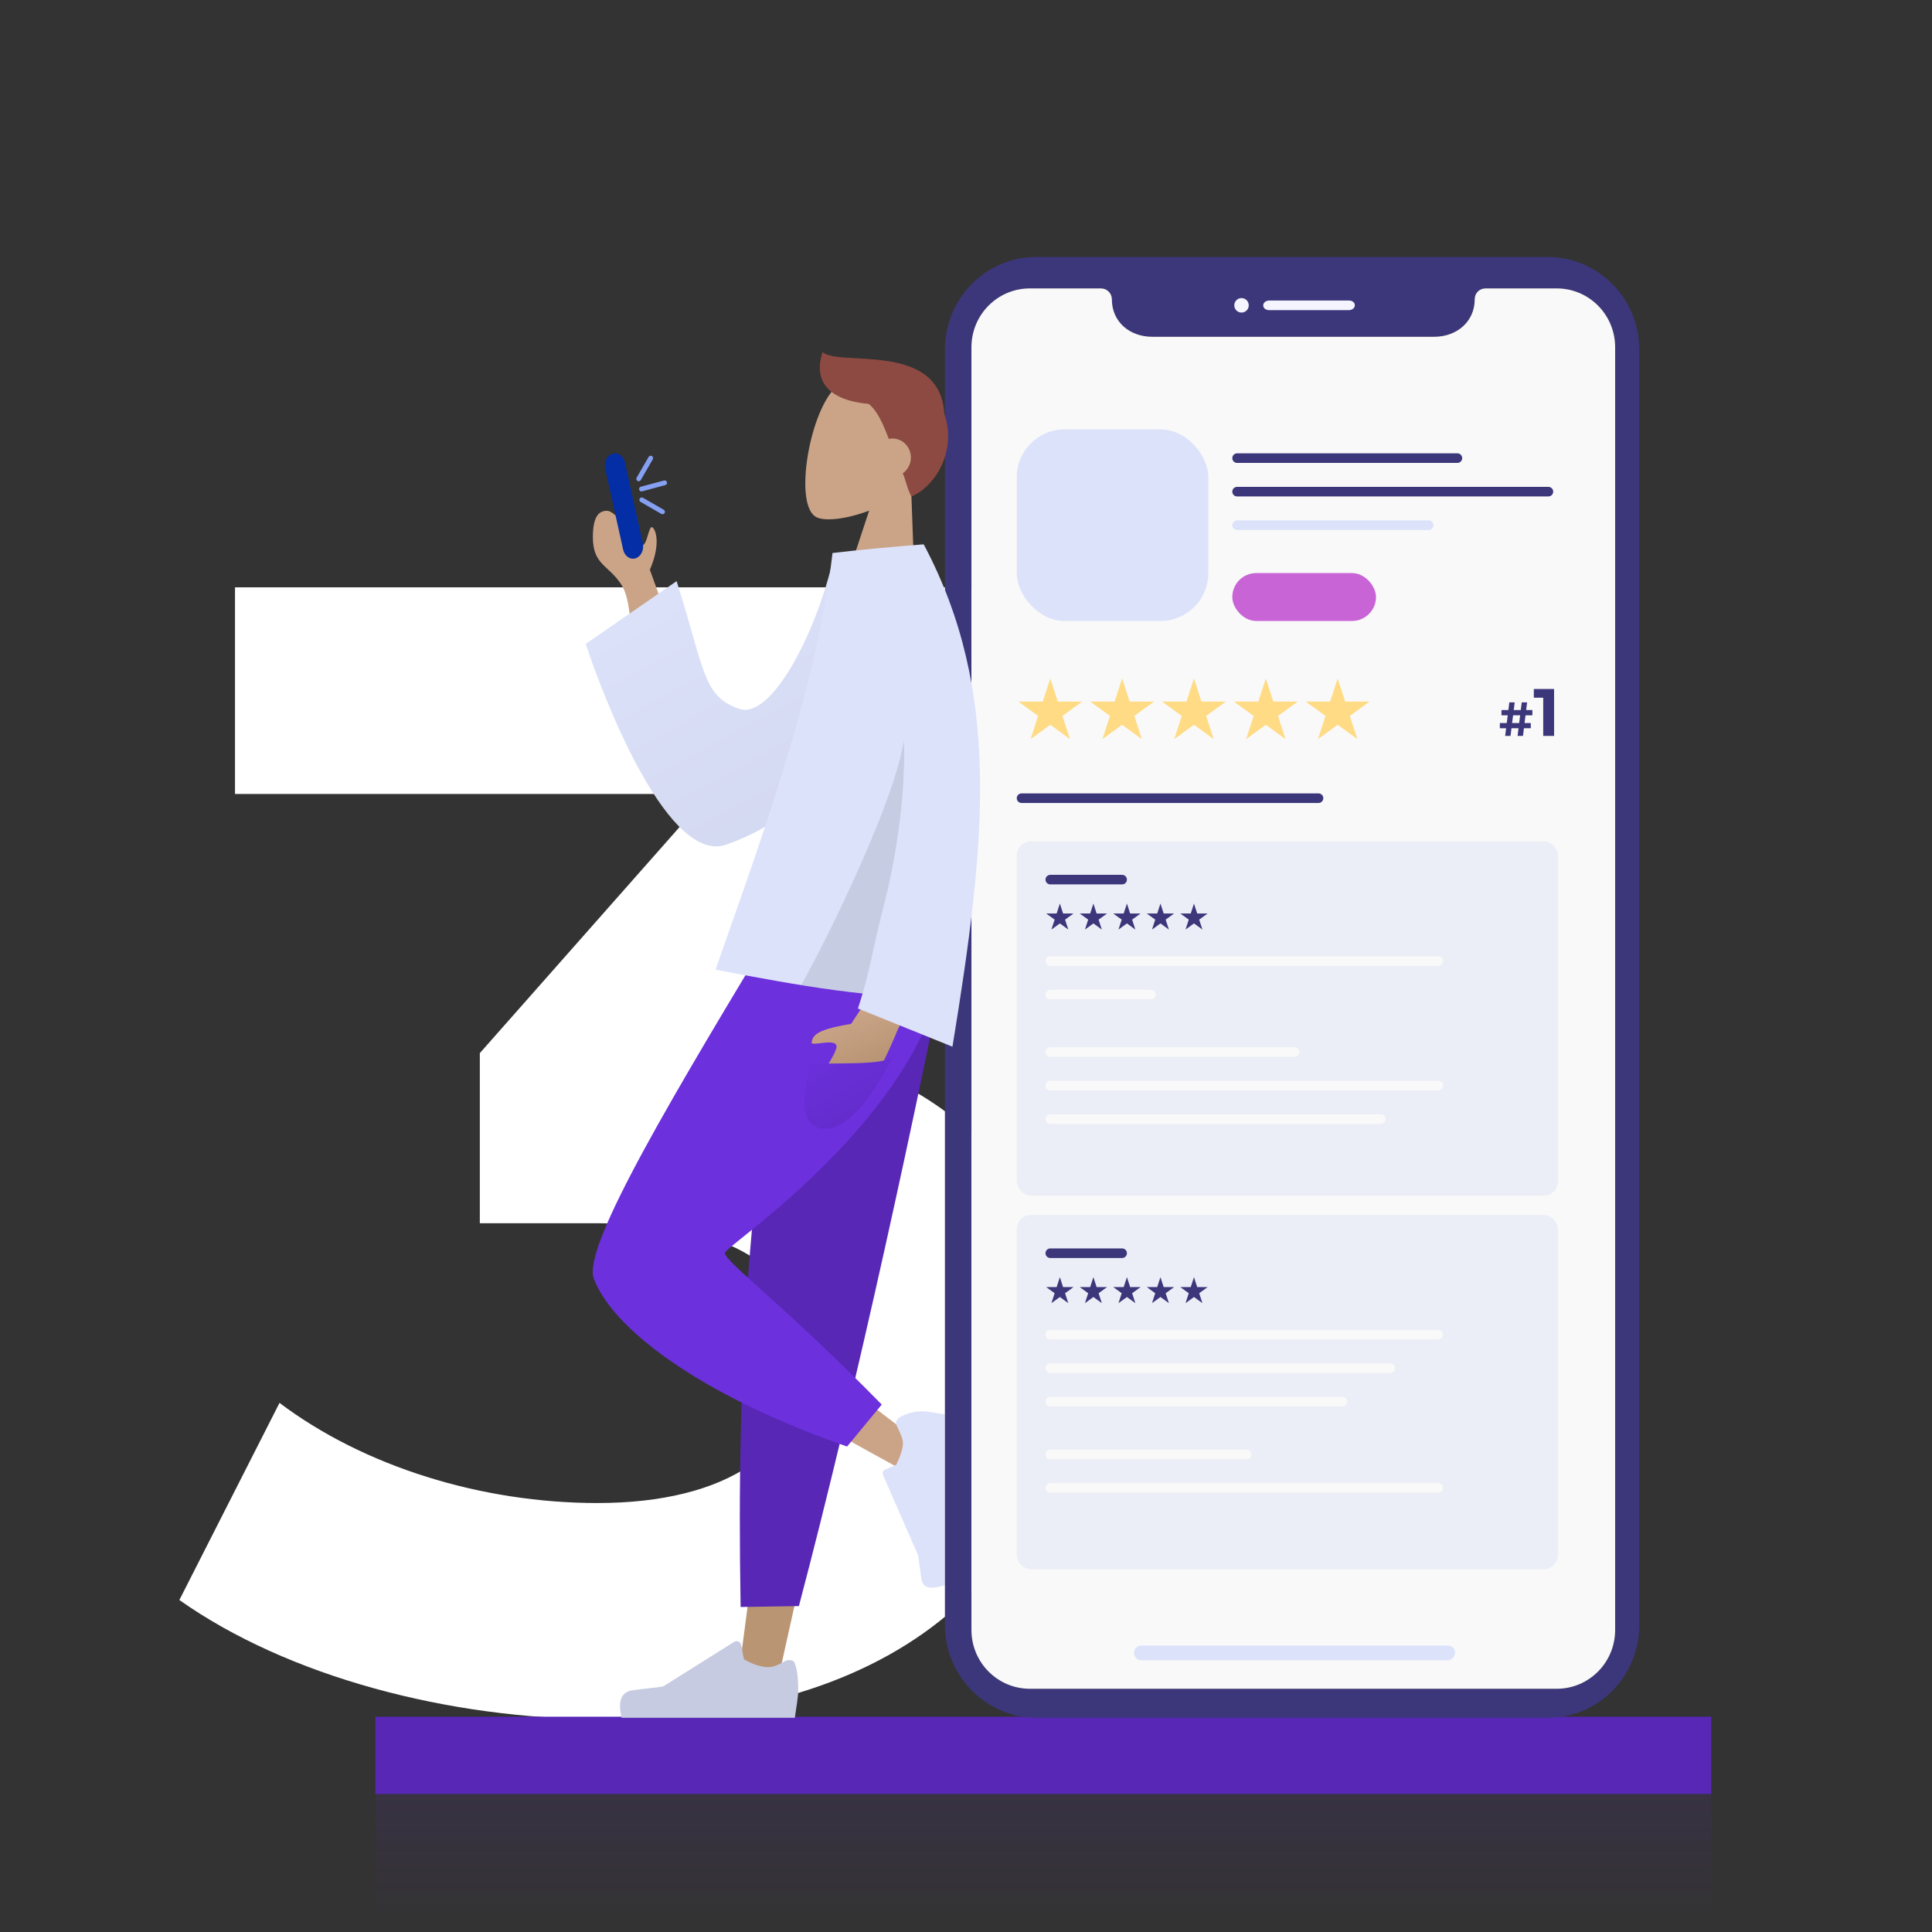 <?xml version="1.0" encoding="UTF-8"?> <svg xmlns="http://www.w3.org/2000/svg" width="350" height="350" viewBox="0 0 350 350" fill="none"><rect x="0" y="0" width="350" height="350" fill="#333333" stroke="none"/> <g clip-path="url(#clip0)"> <path d="M138.189 188.48L183.693 136.64V106.4H42.573V143.84H128.397L86.925 190.784V221.6H108.237C134.733 221.6 145.965 231.104 145.965 246.368C145.965 262.784 131.565 272.288 108.237 272.288C87.213 272.288 65.901 265.664 50.637 254.144L32.493 289.856C52.077 303.68 81.165 311.456 109.389 311.456C166.701 311.456 192.909 280.352 192.909 246.368C192.909 216.704 174.477 194.24 138.189 188.48Z" fill="white"></path> <path d="M310 325H68V348H310V325Z" fill="url(#paint0_linear)" fill-opacity="0.25"></path> <path d="M310 311H68V325H310V311Z" fill="#5827B6"></path> <path fill-rule="evenodd" clip-rule="evenodd" d="M172.511 162.209L155.478 238.914L141.033 303.936L133.799 303.483L152.511 161.206L172.511 162.209Z" fill="#B99573"></path> <path fill-rule="evenodd" clip-rule="evenodd" d="M144.727 290.959L134.172 291.12C133.394 247.125 135.517 205.976 146.376 160.229C146.376 160.229 177.701 144.115 173.834 161.447C166.113 200.944 154.978 252.141 144.727 290.959Z" fill="#5827B6"></path> <path fill-rule="evenodd" clip-rule="evenodd" d="M144.603 306.213C144.603 307.487 144.329 308.753 143.991 311.196C142.811 311.196 132.641 311.196 112.611 311.196C111.784 307.775 112.813 306.486 114.593 306.213C116.375 305.941 118.964 305.733 120.142 305.513L132.967 297.459C133.579 297.109 134.065 297.453 134.192 297.81C134.533 298.766 134.485 299.643 134.804 300.611C136.453 301.574 138.06 302.011 139.091 302.011C139.929 302.011 140.678 301.808 142.153 300.961C142.719 300.636 143.731 300.602 143.991 301.311C144.52 302.757 144.603 304.631 144.603 306.213Z" fill="#C6CBE1"></path> <path fill-rule="evenodd" clip-rule="evenodd" d="M168.301 148.067C174.075 160.458 123.57 226.878 123.792 228.044C123.89 228.562 139.985 240.953 166.973 261.556L162.955 266.012C128.767 247.321 108.903 234.547 108.119 230.959C106.998 225.822 121.722 198.397 144.861 163.258L168.301 148.067Z" fill="#CBA487"></path> <path fill-rule="evenodd" clip-rule="evenodd" d="M159.736 254.448L153.452 262.056C125.89 252.418 110.843 240.344 107.574 231.648C105.394 225.851 122.155 197.962 142.825 163.782L169.011 155.012C184.195 191.455 131.359 225.41 131.318 226.974C131.277 228.537 141.989 236.358 159.736 254.448Z" fill="#6C30DD"></path> <path fill-rule="evenodd" clip-rule="evenodd" d="M166.917 255.664C167.916 255.664 169.244 255.907 171.16 256.24C171.16 257.399 171.16 267.512 171.16 287.184C168.476 287.996 167.131 287.721 166.917 285.972C166.703 284.222 166.484 282.886 166.311 281.729L159.946 267.181C159.82 266.897 159.962 266.39 160.249 266.272L162.371 265.362C163.127 263.743 163.583 262.435 163.583 261.422C163.583 260.6 163.036 259.538 162.371 258.089C162.116 257.532 162.724 256.828 163.28 256.573C164.396 256.062 165.676 255.664 166.917 255.664Z" fill="#DCE2FA"></path> <path fill-rule="evenodd" clip-rule="evenodd" d="M187.775 46.55H280.371C289.506 46.55 296.966 54.051 296.966 63.305V294.371C296.966 303.695 289.575 311.196 280.371 311.196H187.775C178.641 311.196 171.18 303.625 171.18 294.371V63.375C171.18 54.051 178.571 46.55 187.775 46.55ZM259.842 61.009C263.871 61.009 267.159 58.294 267.159 54.212C267.159 53.078 268.028 52.246 269.134 52.246H282.012C287.858 52.246 292.599 57.009 292.599 62.905V295.28C292.599 301.176 287.858 305.938 282.012 305.938H186.572C180.725 305.938 175.985 301.176 175.985 295.28V62.905C175.985 57.009 180.725 52.246 186.572 52.246H199.449C200.556 52.246 201.425 53.154 201.425 54.212C201.425 58.294 204.633 61.009 208.741 61.009H259.842Z" fill="#3C377B"></path> <path d="M259.842 61.009C263.871 61.009 267.159 58.294 267.159 54.212C267.159 53.078 268.028 52.246 269.134 52.246H282.012C287.859 52.246 292.599 57.009 292.599 62.905V295.28C292.599 301.176 287.859 305.938 282.012 305.938H186.572C180.725 305.938 175.985 301.176 175.985 295.28V62.905C175.985 57.009 180.725 52.246 186.572 52.246H199.45C200.556 52.246 201.425 53.153 201.425 54.212C201.425 58.294 204.633 61.009 208.742 61.009H259.842Z" fill="#F9F9F9"></path> <path d="M224.913 56.626C225.637 56.626 226.223 56.038 226.223 55.313C226.223 54.587 225.637 53.999 224.913 53.999C224.189 53.999 223.603 54.587 223.603 55.313C223.603 56.038 224.189 56.626 224.913 56.626Z" fill="#F5F5FF"></path> <path d="M229.95 56.19H244.334C244.956 56.19 245.441 55.785 245.441 55.313C245.441 54.774 244.956 54.437 244.334 54.437H229.95C229.328 54.437 228.844 54.841 228.844 55.313C228.844 55.853 229.328 56.19 229.95 56.19Z" fill="#F5F5FF"></path> <path d="M262.28 300.768H206.764C206.065 300.768 205.436 300.207 205.436 299.436C205.436 298.735 205.995 298.104 206.764 298.104H262.28C262.979 298.104 263.608 298.665 263.608 299.436C263.538 300.137 262.979 300.768 262.28 300.768Z" fill="#DCE2FA"></path> <path fill-rule="evenodd" clip-rule="evenodd" d="M165.051 88.203C168.207 85.632 170.64 82.226 171.09 78.007C172.388 65.852 155.025 65.502 150.656 70.98C146.286 76.457 143.925 91.896 147.978 93.73C149.594 94.462 153.39 94.043 157.454 92.504L152.262 108.226L165.869 110.636L165.051 88.203Z" fill="#CBA487"></path> <path fill-rule="evenodd" clip-rule="evenodd" d="M157.389 73.172C158.995 74.53 159.929 76.696 161.016 79.512C161.415 79.428 161.837 79.418 162.262 79.495C164.081 79.824 165.289 81.615 164.96 83.494C164.792 84.448 164.261 85.241 163.541 85.748C164.108 86.997 164.337 88.559 165.106 89.935C169.155 88.332 173.449 81.98 171.077 74.98C170.311 61.679 151.921 66.52 149.027 63.777C147.501 68.277 149.154 72.427 157.389 73.172Z" fill="#8D4A42"></path> <path d="M117.728 103.207L121.179 112.791L115.062 118.814C114.118 114.365 114.367 108.773 112.611 105.987C110.305 102.329 107.405 102.42 107.405 97.31C107.405 93.299 108.651 92.514 110.008 92.538C111.365 92.561 114.304 96.34 115.767 98.34C117.229 100.341 117.383 94.76 118.251 95.575C119.001 96.28 119.552 99.045 117.728 103.207Z" fill="#CBA487"></path> <path d="M154.191 185.481L159.765 176.954L168.256 178.212C165.273 181.644 163.199 184.9 162.031 187.98C159.486 193.84 158.291 196.084 154.261 198.81C152.105 200.207 147.937 201.182 146.755 199.558C145.956 198.461 150.77 192.349 151.486 189.977C152.203 187.605 146.372 189.917 147.081 188.695C147.26 187.038 149.543 186.263 154.191 185.481Z" fill="url(#paint1_linear)"></path> <path fill-rule="evenodd" clip-rule="evenodd" d="M161.071 101.332L151.049 100.865C147.968 114.44 139.834 130.381 133.951 128.421C127.295 126.202 127.675 121.361 122.576 105.279L106.103 116.654C110.025 128.421 121.35 156.648 131.598 153.001C144.139 148.539 151.676 140.215 156.329 123.874C158.518 116.186 160.469 108.149 161.071 101.332Z" fill="url(#paint2_linear)"></path> <path d="M150.817 100.181C147.874 126.101 136.032 157.092 129.633 175.668C145.195 178.638 157.71 180.908 173.399 180.908C172.222 167.964 173.161 144.229 170.82 128.421L167.29 98.612C162.191 99.004 155.496 99.623 150.817 100.181Z" fill="#DCE2FA"></path> <path d="M163.735 134.042C164.087 140.062 163.287 152.262 159.888 164.994C158.554 169.993 159.416 176.491 158.165 180.175C154.26 179.741 153.392 179.741 145.149 178.467C150.164 169.539 162.291 144.685 163.735 134.042Z" fill="black" fill-opacity="0.1"></path> <path d="M172.547 189.62C178.612 152.486 181.493 125.268 167.339 98.612L158.832 127.398C158.832 127.398 163.383 128.022 163.735 134.041C164.087 140.062 163.287 152.261 159.888 164.994C158.172 171.421 157.629 176.061 155.419 182.702L172.547 189.62Z" fill="#DCE2FA"></path> <path d="M146.884 192.756C151.787 192.491 159.871 193.003 161.724 191.489C162.113 190.741 162.248 190.483 162.069 191.021C162.011 191.195 161.894 191.35 161.724 191.489C160.231 194.362 154.996 204.47 149.487 204.47C143.934 204.47 146.017 196.082 146.884 192.756Z" fill="url(#paint3_linear)"></path> <path d="M109.637 84.93C109.373 83.742 109.957 82.52 110.942 82.202C111.927 81.883 112.939 82.589 113.203 83.777L116.452 98.41C116.715 99.598 116.131 100.82 115.146 101.138C114.161 101.457 113.15 100.751 112.886 99.563L109.637 84.93Z" fill="#042EA5"></path> <path d="M116.21 88.59L120.401 87.468" stroke="#85A0F3" stroke-width="0.868" stroke-linecap="round"></path> <path d="M116.263 90.551L120.02 92.72" stroke="#85A0F3" stroke-width="0.868" stroke-linecap="round"></path> <path d="M115.71 86.75L117.879 82.993" stroke="#85A0F3" stroke-width="0.868" stroke-linecap="round"></path> <rect x="184.195" y="77.787" width="34.708" height="34.708" rx="8.677" fill="#DCE2FA"></rect> <path d="M264.023 82.993H224.109M224.109 89.067H280.509" stroke="#3C377B" stroke-width="1.735" stroke-linecap="round"></path> <path d="M224.109 95.141H258.817" stroke="#DCE2FA" stroke-width="1.735" stroke-linecap="round"></path> <rect x="223.242" y="103.818" width="26.031" height="8.677" rx="4.338" fill="#C864D6"></rect> <path d="M185.063 144.599H238.86" stroke="#3C377B" stroke-width="1.735" stroke-linecap="round"></path> <path d="M190.269 122.907L191.633 127.104H196.046L192.476 129.698L193.839 133.895L190.269 131.301L186.699 133.895L188.063 129.698L184.493 127.104H188.905L190.269 122.907Z" fill="#FFDB85"></path> <path d="M203.284 122.907L204.647 127.104H209.06L205.49 129.698L206.854 133.895L203.284 131.301L199.714 133.895L201.077 129.698L197.507 127.104H201.92L203.284 122.907Z" fill="#FFDB85"></path> <path d="M216.299 122.907L217.663 127.104H222.076L218.506 129.698L219.87 133.895L216.299 131.301L212.729 133.895L214.093 129.698L210.523 127.104H214.936L216.299 122.907Z" fill="#FFDB85"></path> <path d="M229.315 122.907L230.679 127.104H235.092L231.522 129.698L232.885 133.895L229.315 131.301L225.745 133.895L227.109 129.698L223.538 127.104H227.951L229.315 122.907Z" fill="#FFDB85"></path> <path d="M242.33 122.907L243.694 127.104H248.107L244.537 129.698L245.9 133.895L242.33 131.301L238.76 133.895L240.124 129.698L236.554 127.104H240.967L242.33 122.907Z" fill="#FFDB85"></path> <path d="M276.362 129.58H277.611L277.603 128.634H276.475L276.648 127.245H275.676L275.503 128.634H274.227L274.401 127.245H273.429L273.255 128.634H272.006V129.58H273.143L272.96 130.985H271.711V131.931H272.848L272.674 133.319H273.646L273.819 131.931H275.095L274.921 133.319H275.902L276.075 131.931H277.316V130.985H276.188L276.362 129.58ZM273.932 130.985L274.114 129.58H275.39L275.208 130.985H273.932Z" fill="#3C377B"></path> <path d="M277.867 124.816V126.395H279.568V133.319H281.536V124.816H277.867Z" fill="#3C377B"></path> <rect x="184.195" y="152.409" width="98.049" height="64.209" rx="2.603" fill="#EBEEF6"></rect> <path d="M192.004 163.689L192.588 165.487H194.48L192.95 166.599L193.534 168.398L192.004 167.286L190.474 168.398L191.058 166.599L189.528 165.487H191.42L192.004 163.689Z" fill="#3C377B"></path> <path d="M198.078 163.689L198.662 165.487H200.553L199.023 166.599L199.608 168.398L198.078 167.286L196.548 168.398L197.132 166.599L195.602 165.487H197.493L198.078 163.689Z" fill="#3C377B"></path> <path d="M204.152 163.689L204.736 165.487H206.628L205.098 166.599L205.682 168.398L204.152 167.286L202.622 168.398L203.206 166.599L201.676 165.487H203.567L204.152 163.689Z" fill="#3C377B"></path> <path d="M210.226 163.689L210.81 165.487H212.701L211.171 166.599L211.756 168.398L210.226 167.286L208.696 168.398L209.28 166.599L207.75 165.487H209.641L210.226 163.689Z" fill="#3C377B"></path> <path d="M216.299 163.689L216.884 165.487H218.775L217.245 166.599L217.829 168.398L216.299 167.286L214.769 168.398L215.354 166.599L213.824 165.487H215.715L216.299 163.689Z" fill="#3C377B"></path> <path d="M190.269 174.101H260.552M190.269 180.175H208.49M190.269 190.587H234.521M190.269 196.661H260.552M190.269 202.735H250.139" stroke="#F9F9F9" stroke-width="1.735" stroke-linecap="round"></path> <path d="M190.269 159.35H203.284" stroke="#3C377B" stroke-width="1.735" stroke-linecap="round"></path> <rect x="184.195" y="220.089" width="98.049" height="64.209" rx="2.603" fill="#EBEEF6"></rect> <path d="M192.004 231.369L192.588 233.167H194.48L192.95 234.279L193.534 236.078L192.004 234.966L190.474 236.078L191.058 234.279L189.528 233.167H191.42L192.004 231.369Z" fill="#3C377B"></path> <path d="M198.078 231.369L198.662 233.167H200.553L199.023 234.279L199.608 236.078L198.078 234.966L196.548 236.078L197.132 234.279L195.602 233.167H197.493L198.078 231.369Z" fill="#3C377B"></path> <path d="M204.152 231.369L204.736 233.167H206.628L205.098 234.279L205.682 236.078L204.152 234.966L202.622 236.078L203.206 234.279L201.676 233.167H203.567L204.152 231.369Z" fill="#3C377B"></path> <path d="M210.226 231.369L210.81 233.167H212.701L211.171 234.279L211.756 236.078L210.226 234.966L208.696 236.078L209.28 234.279L207.75 233.167H209.641L210.226 231.369Z" fill="#3C377B"></path> <path d="M216.299 231.369L216.884 233.167H218.775L217.245 234.279L217.829 236.078L216.299 234.966L214.769 236.078L215.354 234.279L213.824 233.167H215.715L216.299 231.369Z" fill="#3C377B"></path> <path d="M190.269 269.547H260.552M190.269 263.473H225.844M190.269 253.929H243.198M190.269 247.855H251.875M190.269 241.781H260.552" stroke="#F9F9F9" stroke-width="1.735" stroke-linecap="round"></path> <path d="M190.269 227.03H203.284" stroke="#3C377B" stroke-width="1.735" stroke-linecap="round"></path> </g> <defs> <linearGradient id="paint0_linear" x1="189" y1="325" x2="189" y2="348" gradientUnits="userSpaceOnUse"> <stop stop-color="#5827B6" stop-opacity="0.5"></stop> <stop offset="1" stop-color="#5827B6" stop-opacity="0"></stop> </linearGradient> <linearGradient id="paint1_linear" x1="155.996" y1="182.778" x2="167.276" y2="210.978" gradientUnits="userSpaceOnUse"> <stop stop-color="#CBA487"></stop> <stop offset="1" stop-color="#91744C"></stop> </linearGradient> <linearGradient id="paint2_linear" x1="187.666" y1="221.824" x2="122.156" y2="101.215" gradientUnits="userSpaceOnUse"> <stop stop-color="#C6CBE1"></stop> <stop offset="1" stop-color="#DCE2FA"></stop> </linearGradient> <linearGradient id="paint3_linear" x1="146.017" y1="190.587" x2="162.503" y2="220.089" gradientUnits="userSpaceOnUse"> <stop stop-color="#6C30DD"></stop> <stop offset="1" stop-color="#5827B6"></stop> </linearGradient> <clipPath id="clip0"> <rect width="350" height="350" fill="white"></rect> </clipPath> </defs> </svg> 